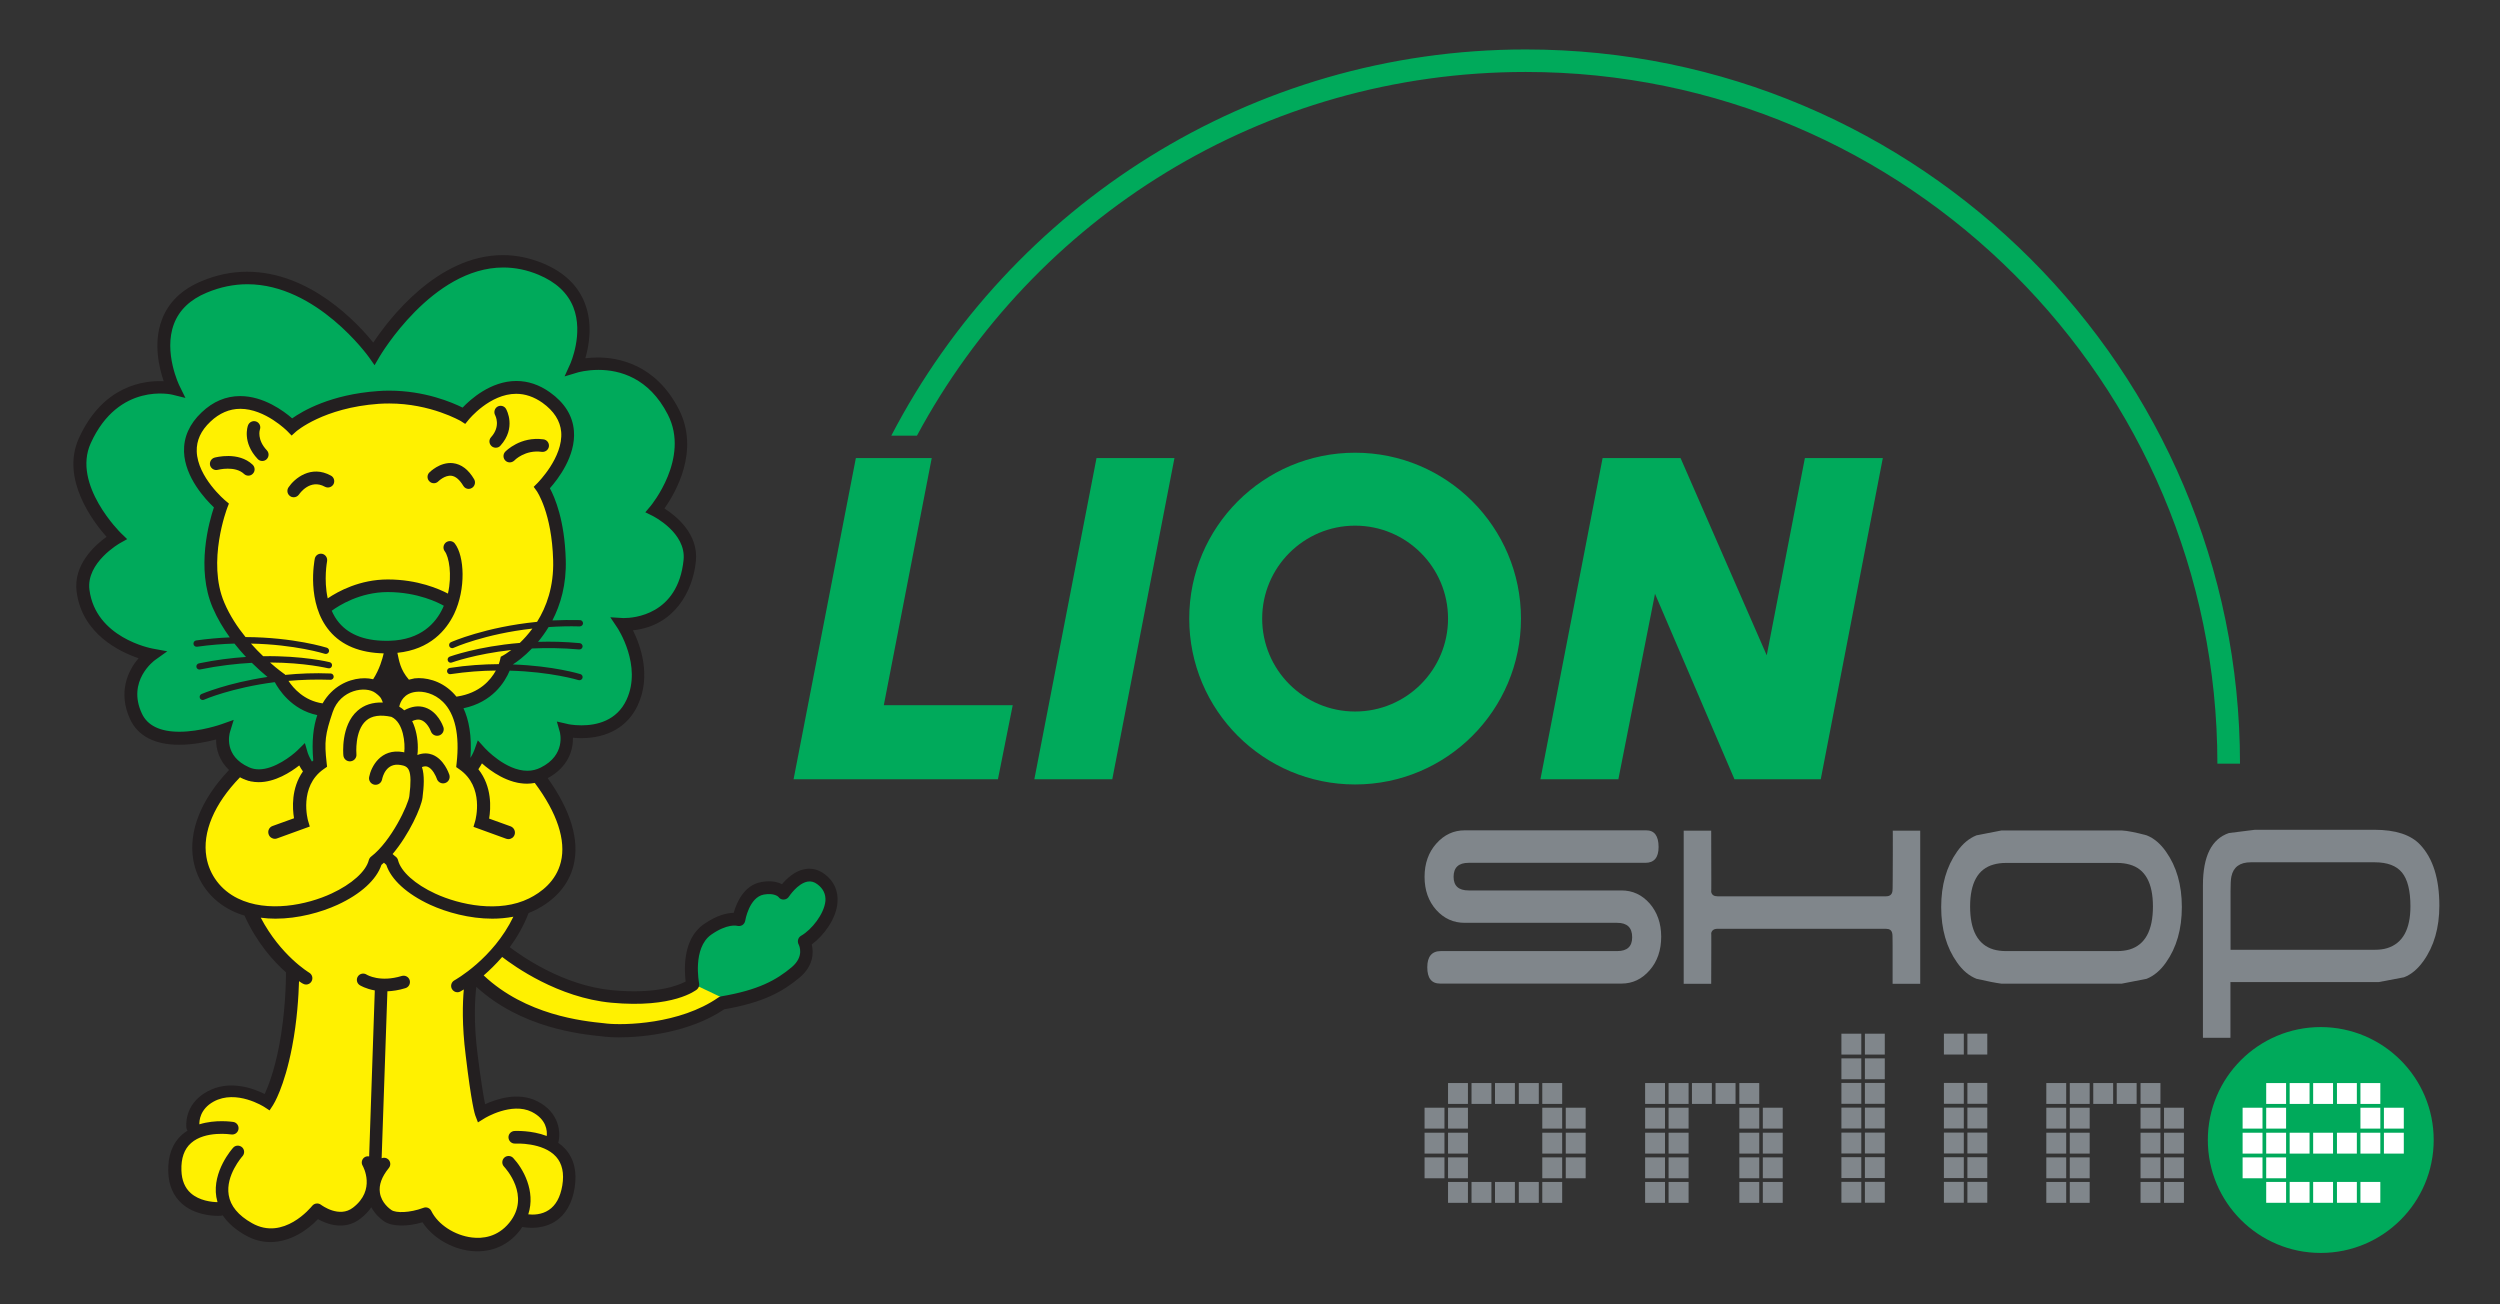 <?xml version="1.0" encoding="utf-8"?>
<!-- Generator: Adobe Illustrator 23.0.1, SVG Export Plug-In . SVG Version: 6.00 Build 0)  -->
<svg version="1.1" id="Layer_1" xmlns="http://www.w3.org/2000/svg" xmlns:xlink="http://www.w3.org/1999/xlink" x="0px" y="0px"
	 viewBox="0 0 230 120" style="enable-background:new 0 0 230 120;" xml:space="preserve">
<rect x="0" y="0" width="230" height="120" fill="#333333" stroke="none"/>
<style type="text/css">
	.st0{fill:#00AA5B;}
	.st1{fill:#80868B;}
	.st2{fill:#FFFFFF;}
	.st3{fill:#53B748;}
	.st4{fill:#FFF100;}
	.st5{fill:#231F20;}
</style>
<g>
	<g>
		<g>
			<g>
				<g>
					<g>
						<path class="st0" d="M223.9,104.88c0,5.74-4.65,10.39-10.39,10.39c-5.74,0-10.39-4.65-10.39-10.39
							c0-5.73,4.65-10.39,10.39-10.39C219.25,94.5,223.9,99.15,223.9,104.88z"/>
						<g>
							<path class="st1" d="M131.06,101.91h1.83v1.92h-1.83V101.91z M131.06,104.21h1.83v1.92h-1.83V104.21z M131.06,106.48h1.83
								v1.92h-1.83V106.48z M133.22,99.64h1.83v1.92h-1.83V99.64z M133.22,101.91h1.83v1.92h-1.83V101.91z M133.22,104.21h1.83v1.92
								h-1.83V104.21z M133.22,106.48h1.83v1.92h-1.83V106.48z M133.22,108.74h1.83v1.92h-1.83V108.74z M135.38,99.64h1.83v1.92
								h-1.83V99.64z M135.38,108.74h1.83v1.92h-1.83V108.74z M137.54,99.64h1.83v1.92h-1.83V99.64z M137.54,108.74h1.83v1.92h-1.83
								V108.74z M139.73,99.64h1.84v1.92h-1.84V99.64z M139.73,108.74h1.84v1.92h-1.84V108.74z M141.89,99.64h1.83v1.92h-1.83V99.64
								z M141.89,101.91h1.83v1.92h-1.83V101.91z M141.89,104.21h1.83v1.92h-1.83V104.21z M141.89,106.48h1.83v1.92h-1.83V106.48z
								 M141.89,108.74h1.83v1.92h-1.83V108.74z M144.05,101.91h1.83v1.92h-1.83V101.91z M144.05,104.21h1.83v1.92h-1.83V104.21z
								 M144.05,106.48h1.83v1.92h-1.83V106.48z"/>
							<path class="st1" d="M151.35,99.64h1.83v1.92h-1.83V99.64z M151.35,101.91h1.83v1.92h-1.83V101.91z M151.35,104.21h1.83v1.92
								h-1.83V104.21z M151.35,106.48h1.83v1.92h-1.83V106.48z M151.35,108.74h1.83v1.92h-1.83V108.74z M153.51,99.64h1.84v1.92
								h-1.84V99.64z M153.51,101.91h1.84v1.92h-1.84V101.91z M153.51,104.21h1.84v1.92h-1.84V104.21z M153.51,106.48h1.84v1.92
								h-1.84V106.48z M153.51,108.74h1.84v1.92h-1.84V108.74z M155.66,99.64h1.83v1.92h-1.83V99.64z M157.83,99.64h1.84v1.92h-1.84
								V99.64z M160.02,99.64h1.83v1.92h-1.83V99.64z M160.02,101.91h1.83v1.92h-1.83V101.91z M160.02,104.21h1.83v1.92h-1.83
								V104.21z M160.02,106.48h1.83v1.92h-1.83V106.48z M160.02,108.74h1.83v1.92h-1.83V108.74z M162.18,101.91h1.83v1.92h-1.83
								V101.91z M162.18,104.21h1.83v1.92h-1.83V104.21z M162.18,106.48h1.83v1.92h-1.83V106.48z M162.18,108.74h1.83v1.92h-1.83
								V108.74z"/>
							<path class="st1" d="M169.41,95.1h1.83v1.92h-1.83V95.1z M169.41,97.37h1.83v1.92h-1.83V97.37z M169.41,99.63h1.83v1.92
								h-1.83V99.63z M169.41,101.9h1.83v1.92h-1.83V101.9z M169.41,104.2h1.83v1.92h-1.83V104.2z M169.41,106.46h1.83v1.92h-1.83
								V106.46z M169.41,108.73h1.83v1.92h-1.83V108.73z M171.57,95.1h1.83v1.92h-1.83V95.1z M171.57,97.37h1.83v1.92h-1.83V97.37z
								 M171.57,99.63h1.83v1.92h-1.83V99.63z M171.57,101.9h1.83v1.92h-1.83V101.9z M171.57,104.2h1.83v1.92h-1.83V104.2z
								 M171.57,106.46h1.83v1.92h-1.83V106.46z M171.57,108.73h1.83v1.92h-1.83V108.73z"/>
							<path class="st1" d="M178.84,95.1h1.83v1.92h-1.83V95.1z M178.84,99.63h1.83v1.92h-1.83V99.63z M178.84,101.9h1.83v1.92
								h-1.83V101.9z M178.84,104.2h1.83v1.92h-1.83V104.2z M178.84,106.46h1.83v1.92h-1.83V106.46z M178.84,108.73h1.83v1.92h-1.83
								V108.73z M181,95.1h1.83v1.92H181V95.1z M181,99.63h1.83v1.92H181V99.63z M181,101.9h1.83v1.92H181V101.9z M181,104.2h1.83
								v1.92H181V104.2z M181,106.46h1.83v1.92H181V106.46z M181,108.73h1.83v1.92H181V108.73z"/>
							<path class="st1" d="M188.26,99.64h1.83v1.92h-1.83V99.64z M188.26,101.91h1.83v1.92h-1.83V101.91z M188.26,104.21h1.83v1.92
								h-1.83V104.21z M188.26,106.48h1.83v1.92h-1.83V106.48z M188.26,108.74h1.83v1.92h-1.83V108.74z M190.42,99.64h1.83v1.92
								h-1.83V99.64z M190.42,101.91h1.83v1.92h-1.83V101.91z M190.42,104.21h1.83v1.92h-1.83V104.21z M190.42,106.48h1.83v1.92
								h-1.83V106.48z M190.42,108.74h1.83v1.92h-1.83V108.74z M192.58,99.64h1.83v1.92h-1.83V99.64z M194.74,99.64h1.83v1.92h-1.83
								V99.64z M196.93,99.64h1.83v1.92h-1.83V99.64z M196.93,101.91h1.83v1.92h-1.83V101.91z M196.93,104.21h1.83v1.92h-1.83
								V104.21z M196.93,106.48h1.83v1.92h-1.83V106.48z M196.93,108.74h1.83v1.92h-1.83V108.74z M199.09,101.91h1.83v1.92h-1.83
								V101.91z M199.09,104.21h1.83v1.92h-1.83V104.21z M199.09,106.48h1.83v1.92h-1.83V106.48z M199.09,108.74h1.83v1.92h-1.83
								V108.74z"/>
							<path class="st2" d="M206.32,101.91h1.83v1.92h-1.83V101.91z M206.32,104.21h1.83v1.92h-1.83V104.21z M206.32,106.48h1.83
								v1.92h-1.83V106.48z M208.49,99.64h1.83v1.92h-1.83V99.64z M208.49,101.91h1.83v1.92h-1.83V101.91z M208.49,104.21h1.83v1.92
								h-1.83V104.21z M208.49,106.48h1.83v1.92h-1.83V106.48z M208.49,108.74h1.83v1.92h-1.83V108.74z M210.65,99.64h1.83v1.92
								h-1.83V99.64z M210.65,104.21h1.83v1.92h-1.83V104.21z M210.65,108.74h1.83v1.92h-1.83V108.74z M212.81,99.64h1.83v1.92
								h-1.83V99.64z M212.81,104.21h1.83v1.92h-1.83V104.21z M212.81,108.74h1.83v1.92h-1.83V108.74z M215,99.64h1.83v1.92H215
								V99.64z M215,104.21h1.83v1.92H215V104.21z M215,108.74h1.83v1.92H215V108.74z M217.16,99.64h1.83v1.92h-1.83V99.64z
								 M217.16,101.91h1.83v1.92h-1.83V101.91z M217.16,104.21h1.83v1.92h-1.83V104.21z M217.16,108.74h1.83v1.92h-1.83V108.74z
								 M219.32,101.91h1.83v1.92h-1.83V101.91z M219.32,104.21h1.83v1.92h-1.83V104.21z"/>
						</g>
						<g>
							<path class="st1" d="M152.83,86.18c0,1.23-0.35,2.27-1.06,3.08c-0.71,0.82-1.57,1.23-2.6,1.23h-16.68
								c-0.79,0-1.18-0.5-1.18-1.5c0-0.99,0.42-1.49,1.25-1.49h16.22c0.92,0,1.38-0.42,1.38-1.27c0-0.89-0.46-1.33-1.38-1.33h-14.03
								c-1.03,0-1.9-0.39-2.62-1.19c-0.71-0.8-1.07-1.81-1.07-3.04c0-1.23,0.36-2.25,1.08-3.06c0.72-0.81,1.59-1.22,2.62-1.22h16.69
								c0.76,0,1.14,0.51,1.14,1.54c0,0.97-0.41,1.45-1.22,1.45h-16.26c-0.92,0-1.38,0.43-1.38,1.29c0,0.83,0.46,1.25,1.38,1.25
								h14.06c1.03,0,1.89,0.4,2.6,1.2C152.47,83.93,152.83,84.95,152.83,86.18z"/>
							<path class="st1" d="M176.65,90.51h-2.53v-3.56c0-0.7-0.01-1.07-0.04-1.1c-0.06-0.27-0.24-0.4-0.57-0.4H158
								c-0.32,0-0.51,0.14-0.57,0.4c0.01-0.03,0.01,0.33,0.01,1.1l-0.01,3.56h-2.53V76.42h2.53l0.01,4.49c0,0.77,0,1.15-0.01,1.15
								c0.06,0.27,0.25,0.4,0.58,0.4h15.5c0.33,0,0.52-0.14,0.58-0.4c0.03-0.07,0.04-0.45,0.04-1.15c0-0.4,0.01-1.27,0.01-2.62
								c0-1.35,0-1.97-0.01-1.87h2.53V90.51z"/>
							<path class="st1" d="M200.73,83.45c0,2.03-0.49,3.73-1.46,5.1c-0.51,0.73-1.11,1.23-1.78,1.5l-2.31,0.45h-11.03
								c-0.54-0.07-1.31-0.22-2.31-0.45c-0.68-0.27-1.27-0.76-1.79-1.5c-0.97-1.37-1.46-3.06-1.46-5.1c0-2.03,0.49-3.73,1.46-5.1
								c0.51-0.73,1.11-1.23,1.79-1.5l2.31-0.45h11.03c0.54,0.03,1.31,0.18,2.31,0.45c0.68,0.27,1.27,0.77,1.78,1.5
								C200.24,79.72,200.73,81.41,200.73,83.45z M198.07,83.4c0-2.17-0.71-3.46-2.14-3.86c-0.35-0.1-0.73-0.15-1.13-0.15h-10.27
								c-0.4,0-0.78,0.05-1.13,0.15c-1.43,0.4-2.15,1.69-2.15,3.86c0,2.2,0.72,3.52,2.15,3.95c0.35,0.1,0.73,0.15,1.13,0.15h10.27
								c0.4,0,0.78-0.05,1.13-0.15C197.35,86.92,198.07,85.6,198.07,83.4z"/>
							<path class="st1" d="M224.42,83.32c0,2.03-0.49,3.73-1.46,5.09c-0.52,0.73-1.11,1.24-1.79,1.5l-2.32,0.44H205.2v5.13h-2.53
								V81.44c0-2.67,0.8-4.26,2.39-4.8l2.39-0.3h11c1.95,0,3.36,0.46,4.22,1.39C223.83,78.97,224.42,80.83,224.42,83.32z
								 M221.76,83.38c0-1.43-0.26-2.47-0.77-3.1c-0.51-0.63-1.35-0.95-2.52-0.95h-11.4c-1,0-1.6,0.44-1.78,1.3
								c-0.06,0.27-0.08,0.73-0.08,1.4v5.35h13.27c0.43,0,0.81-0.05,1.14-0.15C221.04,86.79,221.76,85.51,221.76,83.38z"/>
						</g>
						<path class="st0" d="M84.36,40.08C95.1,20.09,116.13,6.62,140.37,6.62c35.09,0,63.63,28.55,63.63,63.64h2.08
							c0-36.24-29.48-65.71-65.71-65.71c-25.36,0-47.41,14.44-58.37,35.53"/>
						<path class="st3" d="M82,40.08"/>
					</g>
				</g>
			</g>
			<g>
				<path class="st4" d="M46.27,87.3c0,0,4.49,3.78,10.01,4.3c5.51,0.51,7.44-1.09,7.44-1.09s-0.64-4.1,1.35-5.07
					c1.99-0.96,2.89-0.9,2.89-0.9s0.4-2.56,2.18-2.89c1.41-0.26,1.93,0.45,1.93,0.45s1.67-2.63,3.46-1.28
					c2.25,1.69,0.06,4.81-1.54,5.71c0,0,0.83,1.48-0.77,2.82c-1.6,1.35-3.4,2.25-6.8,2.82c-3.59,2.5-8.85,2.69-10.65,2.5
					c-1.79-0.19-7.82-0.64-12.06-4.94L46.27,87.3z"/>
				<path class="st0" d="M67.12,92.11l-2.91-1.38c0,0-0.53-4.03,1.11-5.14c1.64-1.11,2.54-1.22,2.54-1.22s0.9-2.7,2.38-2.76
					c1.48-0.05,2.28,0.42,2.28,0.42s0.95-2.33,2.49-1.43c1.54,0.9,1.32,4.29-0.8,5.93c0.53,1.17-0.14,2.23-1.22,3.13
					C70.19,92,67.12,92.11,67.12,92.11"/>
				<path class="st4" d="M43.35,89.45c0,0-0.58,3.02,0,7.57c0.57,4.55,0.87,5.35,0.87,5.35s2.74-1.71,4.92-0.62
					c2.18,1.09,1.65,3.1,1.65,3.1l-0.39,0.33c1.21,0.57,2.24,1.71,1.87,3.97c-0.66,3.96-4.17,3.08-4.17,3.08l-0.28-0.22
					c-0.14,0.29-0.32,0.57-0.55,0.86c-2.44,2.99-6.93,1.3-8.14-1.2c-1.39,0.51-2.84,0.56-3.46,0.15c-0.55-0.36-1.41-1.24-1.36-2.5
					l-0.08-0.07c-0.11,0.75-0.49,1.59-1.45,2.33c-1.65,1.28-3.65-0.26-3.65-0.26s-2.89,3.66-6.29,1.73
					c-1.1-0.62-1.76-1.32-2.12-2.03l-0.45,0.17c0,0-4.1,0.32-4.23-3.46c-0.07-1.97,0.8-2.98,1.85-3.49l-0.18-0.62
					c0,0-0.26-1.73,1.6-2.76c2.43-1.34,5.26,0.51,5.26,0.51s0.96-1.48,1.67-5.13c0.71-3.65,0.64-7.25,0.64-7.25l-0.04,0.09
					c-1.28-1.11-3.25-3.23-4.39-6.57c-1.8-5.26,0.83-11.03,0.83-11.03l12.86-6.77l6.73-0.51l3.17,6.45c0,0,3.25,5.22,2.76,10.01
					c-0.48,4.61-3.44,7.6-5.29,9.05L43.35,89.45z"/>
				<path class="st0" d="M34.58,32.52c0,0,6.62-11.41,15.35-7.77c6.16,2.56,3.22,8.96,3.22,8.96s5.88-1.81,8.96,4.16
					c2.27,4.42-1.66,9.06-1.66,9.06s3.47,1.68,3.17,4.63c-0.63,6.18-6.18,5.86-6.18,5.86s2.5,3.71,0.88,7.19
					c-1.67,3.59-6.12,2.54-6.12,2.54s0.77,2.57-2.05,3.98c-2.82,1.41-5.81-1.92-5.81-1.92s-1.67,4.73-7.79,4.74h-0.13
					c-7.18,0-8.51-4.49-8.51-4.49s-2.78,2.71-5.09,1.67c-2.88-1.3-2.05-3.98-2.05-3.98s-6.41,2.31-8.08-1.28
					c-1.62-3.49,1.41-5.65,1.41-5.65s-5.64-1.03-6.29-5.9c-0.39-2.94,3.08-4.87,3.08-4.87s-4.84-4.71-2.92-8.94
					c2.78-6.12,8.17-4.78,8.17-4.78s-3.33-6.8,2.82-9.36C27.71,22.74,34.58,32.52,34.58,32.52"/>
				<path class="st4" d="M49.95,44.82c0,0,5.06-4.96,0.39-8.27c-3.98-2.82-7.57,1.67-7.57,1.67s-3.34-1.99-7.89-1.67
					c-5.38,0.38-7.95,2.69-7.95,2.69s-4.23-4.36-7.89-0.9c-3.92,3.72,1.41,8.15,1.41,8.15s-1.99,5.13-0.25,9.17
					c1.73,4.04,5.64,6.74,5.64,6.74s1.32,2.89,4.54,2.9l-0.05,0.11c0,0,1.1,5.45,6.22,5c5.9-0.51,5.71-5.77,5.71-5.77
					c3.78-0.58,4.43-3.85,4.43-3.85s5.06-2.76,4.87-9.3C51.43,46.88,49.95,44.82,49.95,44.82"/>
				<path class="st5" d="M24.13,42.41c-0.16,0-0.31-0.06-0.42-0.18c-1.45-1.53-0.92-3.04-0.89-3.1c0.11-0.3,0.45-0.46,0.75-0.35
					c0.3,0.11,0.45,0.44,0.34,0.74c-0.02,0.05-0.28,0.93,0.64,1.91c0.22,0.23,0.21,0.6-0.02,0.82
					C24.42,42.36,24.27,42.41,24.13,42.41"/>
				<path class="st5" d="M22.85,43.76c-0.14,0-0.29-0.05-0.4-0.16c-0.83-0.78-2.38-0.38-2.4-0.38c-0.31,0.09-0.63-0.1-0.72-0.4
					c-0.08-0.31,0.1-0.63,0.41-0.72c0.09-0.02,2.19-0.59,3.5,0.65c0.23,0.22,0.25,0.59,0.03,0.82C23.16,43.7,23,43.76,22.85,43.76"
					/>
				<path class="st5" d="M45.61,41.19c-0.14,0-0.28-0.05-0.39-0.15c-0.24-0.22-0.26-0.58-0.04-0.82c0.92-1.02,0.38-2,0.38-2.01
					c-0.16-0.28-0.06-0.64,0.21-0.8c0.28-0.16,0.64-0.06,0.79,0.22c0.04,0.07,0.96,1.73-0.52,3.37
					C45.93,41.13,45.78,41.19,45.61,41.19"/>
				<path class="st5" d="M46.9,42.54c-0.14,0-0.29-0.05-0.4-0.16c-0.23-0.22-0.24-0.59-0.02-0.82c0.06-0.06,1.39-1.43,3.52-1.14
					c0.32,0.04,0.54,0.34,0.5,0.65c-0.04,0.32-0.34,0.54-0.66,0.5c-1.52-0.21-2.48,0.75-2.51,0.79
					C47.2,42.48,47.05,42.54,46.9,42.54"/>
				<path class="st5" d="M27.02,45.75c-0.11,0-0.22-0.03-0.32-0.1c-0.27-0.18-0.34-0.54-0.16-0.81c0.55-0.82,2.07-2.1,3.91-1.08
					c0.28,0.15,0.38,0.51,0.23,0.79c-0.16,0.28-0.51,0.38-0.79,0.23c-1.38-0.76-2.34,0.65-2.38,0.71
					C27.39,45.66,27.2,45.75,27.02,45.75"/>
				<path class="st5" d="M43.12,44.98c-0.2,0-0.39-0.1-0.5-0.29c-0.34-0.56-0.7-0.87-1.09-0.92c-0.61-0.07-1.19,0.5-1.2,0.51
					c-0.22,0.23-0.59,0.24-0.82,0.01c-0.23-0.22-0.24-0.59-0.01-0.82c0.04-0.04,0.98-0.99,2.17-0.86c0.77,0.09,1.43,0.59,1.95,1.48
					c0.16,0.28,0.07,0.63-0.2,0.8C43.32,44.95,43.22,44.98,43.12,44.98"/>
				<path class="st5" d="M36.08,67.61c-0.03,0-0.06,0-0.08,0c-2.23-0.06-2.96-2.19-3.04-3.32c-0.02-0.32,0.22-0.6,0.54-0.62
					c0.32-0.02,0.6,0.22,0.62,0.54c0.01,0.09,0.18,2.19,1.9,2.23c0.02,0,0.04,0,0.05,0c1.74,0,2.27-2.15,2.29-2.24
					c0.07-0.31,0.39-0.51,0.7-0.44c0.31,0.07,0.51,0.38,0.44,0.7C39.25,65.56,38.21,67.61,36.08,67.61"/>
				<path class="st4" d="M49.81,71.69c0,0-1.32,0.88-3.35-0.15c-0.7-0.33-1.31-0.61-1.8-0.9c-0.47-0.28-0.77,0.41-0.77,0.41
					l-1.36-1.83c0.21-5.34-2.99-6.33-4.49-6.15c-2.07,0.24-2.12,2.24-2.12,2.24h-0.12c0,0-0.05-1.99-2.12-2.24
					c-1.5-0.17-4.82,0.46-4.38,7.14c0,0-0.26,0.67-1.4,1.64c-0.93,0.79-1.94-0.12-3.83,0.1c-1.24,0.18-2.45-0.86-2.45-0.86
					c-4.88,5.99-3.56,10.42-0.04,12.16c4.64,2.29,12.75-0.82,13.52-3.91c0.25-0.19,0.48-0.41,0.7-0.66l0.11-0.01
					c0.22,0.25,0.46,0.48,0.71,0.67c0.78,3.09,7.67,6.2,12.31,3.91C52.44,81.5,53.37,76.64,49.81,71.69"/>
				<path class="st0" d="M41.32,55.17c0,0-2.18-1.41-5.58-1.41c-3.4,0-5.77,2.05-5.77,2.05l-0.09,0.07
					c0.67,1.89,2.31,3.63,6.05,3.52c3.3-0.1,4.99-1.99,5.69-4.06L41.32,55.17z"/>
				<path class="st5" d="M75.87,80.42c-0.56-0.42-1.19-0.58-1.83-0.46c-0.94,0.17-1.68,0.89-2.1,1.39c-0.4-0.21-1.02-0.37-1.91-0.2
					c-1.61,0.29-2.28,1.95-2.53,2.83c-0.59,0.01-1.54,0.2-2.77,1.06c-1.94,1.36-1.78,4.2-1.65,5.26c-0.67,0.36-2.69,1.18-6.75,0.8
					c-4.54-0.42-8.42-3.19-9.43-3.96c0.66-0.9,1.27-1.94,1.73-3.14c0.19-0.08,0.39-0.16,0.57-0.25c1.9-0.94,3.13-2.37,3.57-4.15
					c0.56-2.3-0.24-5-2.38-8.01c1.88-1.01,2.35-2.59,2.32-3.72c0.22,0.02,0.48,0.04,0.76,0.04c2.45,0,4.29-1.07,5.2-3.02
					c1.27-2.73,0.25-5.52-0.44-6.9c3.82-0.41,5.51-3.59,5.79-6.35c0.26-2.52-1.82-4.18-2.89-4.86c1-1.42,3.29-5.31,1.31-9.15
					c-2.12-4.12-5.56-4.74-7.43-4.74c-0.44,0-0.83,0.03-1.16,0.07c0.34-1.16,0.7-3.16-0.05-5.08c-0.63-1.62-1.92-2.85-3.84-3.65
					c-1.21-0.5-2.45-0.76-3.69-0.76c-6.05,0-10.53,5.94-11.93,8.05c-1.46-1.81-5.83-6.52-11.61-6.52c-1.41,0-2.81,0.29-4.17,0.86
					c-1.84,0.76-3.07,1.96-3.67,3.56c-0.8,2.12-0.26,4.4,0.17,5.65c-1.79-0.08-5.58,0.36-7.8,5.24c-1.7,3.74,1.3,7.68,2.54,9.08
					c-1.06,0.76-3.08,2.56-2.75,5.06c0.51,3.87,3.94,5.51,5.7,6.11c-1.01,1.16-1.91,3.17-0.78,5.61c0.71,1.54,2.27,2.35,4.51,2.35
					c1.31,0,2.58-0.27,3.4-0.49c-0.01,0.87,0.27,1.94,1.19,2.81c-2.57,2.7-3.74,5.63-3.29,8.26c0.35,2.04,1.64,3.75,3.54,4.68
					c0.38,0.19,0.77,0.34,1.17,0.45c1.14,2.52,2.68,4.22,3.82,5.23c0,0.81-0.05,3.72-0.63,6.75c-0.45,2.34-1.02,3.77-1.33,4.44
					c-1.02-0.51-3.25-1.36-5.3-0.22c-2.19,1.21-1.91,3.26-1.9,3.35c0.01,0.09,0.05,0.17,0.1,0.24c-0.17,0.11-0.33,0.22-0.48,0.35
					c-0.91,0.8-1.34,1.96-1.29,3.45c0.04,1.23,0.46,2.2,1.25,2.91c1.13,1.01,2.7,1.13,3.33,1.13c0.16,0,0.26-0.01,0.28-0.01
					c0.06-0.01,0.11-0.03,0.15-0.04c0.46,0.69,1.16,1.31,2.08,1.83c0.79,0.45,1.57,0.63,2.31,0.63c1.85,0,3.45-1.13,4.37-2.11
					c0.78,0.44,2.43,1.1,3.9-0.04c0.43-0.33,0.76-0.68,1.01-1.05c0.32,0.58,0.78,1.03,1.2,1.31c0.71,0.47,2.11,0.49,3.51,0.07
					c0.89,1.37,2.62,2.43,4.4,2.63c0.22,0.03,0.44,0.04,0.66,0.04c1.51,0,2.85-0.63,3.81-1.81c0.11-0.14,0.22-0.28,0.31-0.43
					c0.14,0.03,0.46,0.08,0.88,0.08c0.61,0,1.42-0.12,2.17-0.6c0.93-0.61,1.53-1.64,1.76-3.04c0.25-1.49-0.04-2.71-0.85-3.61
					c-0.2-0.22-0.42-0.41-0.66-0.58c0.01-0.02,0.02-0.03,0.02-0.05c0.23-0.85,0.11-2.74-1.95-3.77c-1.75-0.88-3.75-0.2-4.79,0.28
					c-0.14-0.69-0.37-2.04-0.69-4.56c-0.39-3.06-0.24-5.21-0.12-6.24c4.14,3.78,9.52,4.35,11.61,4.56l0.25,0.03
					c0.3,0.03,0.73,0.06,1.25,0.06c2.33,0,6.55-0.46,9.69-2.58c3.62-0.63,5.4-1.63,6.95-2.93c1.24-1.04,1.31-2.25,1.11-3.04
					c1.13-0.83,2.27-2.4,2.37-3.87C77.13,81.94,76.72,81.06,75.87,80.42 M51.6,79.3c-0.44,1.79-1.83,2.81-2.92,3.35
					c-2.74,1.36-6.37,0.61-8.64-0.44c-1.85-0.85-3.16-2.03-3.42-3.07c-0.03-0.13-0.11-0.25-0.22-0.33
					c-0.09-0.07-0.19-0.15-0.28-0.24c1.53-1.81,2.64-4.3,2.75-5.18c0.13-1.05,0.2-2.05-0.05-2.82c0.25-0.1,0.41-0.07,0.52-0.03
					c0.45,0.17,0.77,0.87,0.85,1.11c0.08,0.25,0.32,0.42,0.57,0.42c0.06,0,0.13-0.01,0.19-0.03c0.32-0.1,0.49-0.44,0.39-0.76
					c-0.05-0.15-0.5-1.44-1.56-1.85c-0.32-0.12-0.8-0.2-1.38,0.03c0.03-0.19,0.04-0.42,0.04-0.7c0-0.79-0.16-1.68-0.52-2.42
					c0.31-0.14,0.58-0.18,0.81-0.1c0.5,0.16,0.83,0.81,0.91,1.04c0.09,0.25,0.32,0.41,0.57,0.41c0.07,0,0.13-0.01,0.2-0.03
					c0.32-0.11,0.49-0.45,0.38-0.77c-0.05-0.14-0.52-1.42-1.68-1.8c-0.6-0.2-1.24-0.11-1.92,0.26c-0.14-0.13-0.29-0.24-0.46-0.34
					c0.1-0.44,0.42-1.23,1.54-1.36c0.64-0.08,1.68,0.12,2.49,0.93c1.11,1.1,1.54,3.05,1.25,5.63l-0.04,0.36l0.3,0.21
					c2.31,1.61,1.48,4.62,1.45,4.75l-0.16,0.54l3,1.09c0.07,0.02,0.14,0.04,0.21,0.04c0.25,0,0.48-0.15,0.57-0.4
					c0.11-0.31-0.05-0.66-0.37-0.78l-1.97-0.71c0.16-0.96,0.28-2.94-0.99-4.54c0.13-0.19,0.24-0.38,0.33-0.54
					c0.82,0.73,2.39,1.87,4.15,1.87c0.24,0,0.48-0.03,0.71-0.07C51.26,74.79,52.09,77.31,51.6,79.3 M41.78,56.48
					c1.1-2.31,0.95-5.32,0.07-6.47c-0.19-0.26-0.56-0.3-0.82-0.11c-0.25,0.2-0.31,0.56-0.11,0.82c0.38,0.5,0.69,2.14,0.29,3.89
					c-0.78-0.41-2.77-1.3-5.53-1.3c-2.58,0-4.57,1.09-5.53,1.74c-0.38-1.73-0.06-3.39-0.06-3.41c0.06-0.32-0.14-0.62-0.45-0.69
					c-0.32-0.06-0.62,0.14-0.68,0.45c-0.03,0.17-0.8,4.09,1.36,6.65c1.12,1.33,2.8,2.01,4.98,2.06c-0.11,0.49-0.38,1.46-0.97,2.38
					c-0.12-0.03-0.25-0.05-0.39-0.07c-0.95-0.11-2.37,0.16-3.49,1.28c-0.26,0.26-0.53,0.59-0.77,1.01c-1.7-0.24-2.7-1.4-3.14-2.07
					c1.19-0.1,2.48-0.15,3.86-0.1c0.16,0.01,0.3-0.12,0.3-0.28c0-0.16-0.12-0.3-0.28-0.3c-1.5-0.06-2.9,0-4.19,0.13l-0.02-0.05
					l-0.13-0.09c-0.01-0.01-0.52-0.36-1.24-1c3.23,0.01,5.32,0.53,5.35,0.53c0.16,0.04,0.31-0.06,0.35-0.21
					c0.04-0.16-0.05-0.31-0.21-0.35c-0.03-0.01-2.45-0.61-6.12-0.55c-0.36-0.34-0.74-0.73-1.12-1.16c4.07,0.08,6.76,0.93,6.8,0.94
					c0.03,0.01,0.06,0.01,0.09,0.01c0.12,0,0.24-0.08,0.28-0.2c0.05-0.15-0.03-0.32-0.19-0.37c-0.04-0.01-3.02-0.96-7.48-0.98
					c-0.74-0.91-1.45-1.98-1.95-3.16c-1.62-3.77,0.25-8.68,0.27-8.73l0.15-0.39l-0.32-0.27c-0.03-0.02-2.56-2.15-2.64-4.53
					c-0.03-1.01,0.38-1.91,1.26-2.74c0.82-0.78,1.75-1.18,2.75-1.18c2.29,0,4.31,2.04,4.33,2.06l0.39,0.4l0.41-0.37
					c0.02-0.02,2.52-2.19,7.61-2.55c0.32-0.02,0.64-0.03,0.96-0.03c3.81,0,6.57,1.61,6.59,1.62L42.8,39l0.32-0.39
					c0.02-0.03,1.94-2.38,4.37-2.38c0.83,0,1.64,0.28,2.41,0.82c1.06,0.76,1.64,1.66,1.73,2.69c0.19,2.34-2.16,4.67-2.18,4.7
					l-0.35,0.35l0.29,0.4c0.01,0.02,1.38,2,1.5,6.35c0.07,2.43-0.62,4.3-1.48,5.67c-4.76,0.47-7.88,1.85-7.92,1.87
					c-0.15,0.06-0.21,0.24-0.15,0.38c0.05,0.11,0.15,0.17,0.27,0.17c0.04,0,0.08-0.01,0.12-0.03c0.04-0.02,2.87-1.28,7.25-1.77
					c-0.39,0.53-0.79,0.97-1.16,1.32c-3.89,0.32-6.41,1.25-6.45,1.26c-0.15,0.06-0.23,0.22-0.17,0.37c0.04,0.12,0.15,0.19,0.27,0.19
					c0.03,0,0.07-0.01,0.1-0.02c0.03-0.01,2.14-0.78,5.47-1.15c-0.4,0.3-0.69,0.47-0.73,0.49l-0.24,0.13l-0.06,0.27
					c-0.01,0.03-0.04,0.18-0.12,0.41c-1.38,0.01-2.9,0.1-4.51,0.35c-0.16,0.02-0.27,0.17-0.25,0.33c0.02,0.16,0.17,0.27,0.33,0.24
					c1.48-0.22,2.88-0.32,4.16-0.33c-0.48,0.88-1.49,2.07-3.55,2.39c-0.03,0-0.05,0-0.08,0.01c-0.12-0.15-0.24-0.28-0.36-0.4
					c-1.12-1.11-2.53-1.39-3.49-1.28c-0.07,0.01-0.45,0.1-0.52,0.12c-0.82-0.95-0.9-1.76-1.06-2.47
					C39.58,59.75,41.06,57.97,41.78,56.48 M35.85,58.95c-2.1,0.06-3.67-0.49-4.65-1.65c-0.29-0.34-0.51-0.72-0.68-1.11
					c0.65-0.48,2.6-1.72,5.15-1.72c2.77,0,4.71,1,5.16,1.26c-0.04,0.08-0.07,0.17-0.11,0.25C40.1,57.29,38.75,58.87,35.85,58.95
					 M21.16,67.34l0.34-1.11l-1.1,0.39c-0.02,0.01-1.96,0.7-3.9,0.7c-1.77,0-2.94-0.57-3.45-1.68c-1.39-2.99,1.12-4.85,1.22-4.92
					l1.12-0.8l-1.35-0.25c-0.22-0.04-5.24-1.02-5.81-5.4c-0.33-2.51,2.76-4.27,2.79-4.29l0.68-0.38l-0.56-0.54
					c-0.05-0.04-4.53-4.47-2.79-8.29c2.57-5.66,7.5-4.46,7.5-4.46l1.21,0.3l-0.55-1.12c-0.02-0.03-1.49-3.08-0.51-5.68
					c0.48-1.28,1.5-2.26,3.03-2.89c1.22-0.51,2.47-0.77,3.73-0.77c6.38,0,11.13,6.64,11.18,6.71l0.52,0.74l0.46-0.79
					c0.05-0.08,4.83-8.2,11.38-8.2c1.09,0,2.18,0.22,3.25,0.67c1.6,0.67,2.68,1.67,3.2,2.99c0.95,2.43-0.27,5.16-0.28,5.19
					l-0.53,1.17l1.23-0.37c0.01,0,0.78-0.23,1.88-0.23c1.95,0,4.65,0.71,6.39,4.11c2.06,4.01-1.55,8.37-1.59,8.42l-0.48,0.57
					l0.67,0.33c0.03,0.02,3.1,1.54,2.85,4.05c-0.52,5.09-4.65,5.35-5.47,5.35h0c-0.06,0-0.1,0-0.1,0l-1.17-0.07l0.65,0.97
					c0.02,0.03,2.3,3.48,0.84,6.62c-0.9,1.94-2.75,2.35-4.14,2.35c-0.76,0-1.31-0.12-1.31-0.13l-0.96-0.22l0.27,0.95
					c0.02,0.09,0.58,2.13-1.76,3.29c-0.38,0.19-0.79,0.29-1.22,0.29c-2,0-3.88-2.05-3.9-2.07l-0.66-0.73l-0.33,0.92
					c0,0.01-0.11,0.29-0.35,0.7c0.15-2.07-0.16-3.54-0.64-4.57c2.66-0.56,3.8-2.39,4.25-3.46c3.8,0.1,6.3,0.86,6.33,0.87
					c0.03,0.01,0.06,0.01,0.09,0.01c0.12,0,0.24-0.08,0.28-0.2c0.05-0.15-0.04-0.32-0.19-0.36c-0.03-0.01-2.47-0.76-6.22-0.89
					c0.38-0.24,1.04-0.72,1.76-1.47c1.33-0.06,2.78-0.05,4.34,0.09c0.16,0.01,0.3-0.1,0.32-0.26c0.01-0.16-0.1-0.3-0.26-0.32
					c-1.36-0.13-2.65-0.16-3.84-0.12c0.33-0.4,0.66-0.85,0.97-1.36c0.91-0.06,1.86-0.09,2.87-0.06c0.16-0.01,0.29-0.12,0.3-0.28
					c0-0.16-0.12-0.3-0.28-0.3c-0.88-0.02-1.73-0.01-2.54,0.03c0.75-1.45,1.3-3.3,1.23-5.59c-0.1-3.62-1.01-5.74-1.46-6.57
					c0.72-0.81,2.4-2.96,2.21-5.28c-0.11-1.39-0.85-2.58-2.21-3.55c-0.97-0.69-2.01-1.04-3.08-1.04c-2.36,0-4.23,1.69-4.95,2.45
					c-0.97-0.48-3.48-1.56-6.76-1.56c-0.35,0-0.7,0.01-1.04,0.04c-4.34,0.31-6.92,1.83-7.88,2.51c-0.77-0.67-2.62-2.05-4.78-2.05
					c-1.31,0-2.5,0.5-3.55,1.5c-1.12,1.06-1.66,2.28-1.62,3.62c0.08,2.37,1.99,4.4,2.75,5.12c-0.44,1.3-1.66,5.62-0.11,9.23
					c0.43,1,0.98,1.91,1.57,2.73c-0.98,0.04-2.01,0.13-3.09,0.28c-0.16,0.02-0.27,0.17-0.25,0.33c0.02,0.16,0.17,0.27,0.33,0.25
					c1.21-0.17,2.36-0.26,3.44-0.29c0.35,0.45,0.71,0.85,1.06,1.23c-1.34,0.09-2.79,0.27-4.33,0.59c-0.16,0.03-0.26,0.19-0.23,0.34
					c0.03,0.14,0.15,0.23,0.29,0.23c0.02,0,0.04,0,0.06-0.01c1.7-0.35,3.31-0.53,4.75-0.61c0.55,0.54,1.05,0.98,1.44,1.3
					c-3.7,0.55-6.03,1.56-6.07,1.57c-0.15,0.06-0.21,0.24-0.15,0.38c0.05,0.11,0.15,0.17,0.27,0.17c0.04,0,0.08-0.01,0.12-0.03
					c0.03-0.02,2.55-1.1,6.48-1.61c0.01,0.01,0.03,0.02,0.04,0.03c0.3,0.56,1.49,2.51,3.89,3c-0.35,1.02-0.53,2.38-0.37,4.17
					c-0.05,0.04-0.08,0.07-0.12,0.11c-0.26-0.43-0.36-0.73-0.38-0.78l-0.27-0.93l-0.69,0.68c-0.5,0.48-2.1,1.74-3.54,1.74
					c-0.32,0-0.63-0.06-0.91-0.19C20.58,69.56,21.09,67.56,21.16,67.34 M21.87,82.65c-1.55-0.76-2.6-2.15-2.88-3.8
					c-0.39-2.28,0.71-4.89,3.09-7.34c0.1,0.06,0.21,0.11,0.33,0.16c0.43,0.19,0.89,0.29,1.39,0.29c1.51,0,2.94-0.92,3.73-1.54
					c0.09,0.17,0.2,0.35,0.34,0.55c-1.09,1.55-0.97,3.4-0.82,4.31l-1.97,0.71c-0.32,0.11-0.48,0.46-0.36,0.78
					c0.09,0.25,0.32,0.4,0.57,0.4c0.07,0,0.14-0.01,0.21-0.04l3-1.09l-0.16-0.54c-0.01-0.03-0.88-3.13,1.45-4.75l0.3-0.21
					l-0.04-0.36c-0.22-1.95-0.14-2.61,0.56-4.68c0.71-2.07,3.04-2.42,3.93-1.75c0.57,0.42,0.56,0.59,0.68,0.88
					c-0.94-0.03-1.72,0.22-2.33,0.76c-1.55,1.36-1.31,4-1.3,4.11c0.03,0.33,0.33,0.58,0.66,0.54c0.33-0.03,0.58-0.33,0.54-0.66
					c0-0.02-0.18-2.14,0.89-3.08c0.52-0.46,1.31-0.57,2.33-0.35c1.13,0.53,1.28,2.47,1.18,3.27c-0.04-0.01-0.08-0.02-0.12-0.03
					c-2.05-0.36-2.93,1.35-3.11,2.3c-0.06,0.33,0.16,0.64,0.48,0.7c0.33,0.06,0.64-0.15,0.71-0.48c0.05-0.26,0.38-1.57,1.71-1.33
					c0.7,0.12,1.11,0.33,0.8,2.86c-0.1,0.79-1.66,4.14-3.51,5.56c-0.11,0.08-0.18,0.2-0.22,0.33c-0.26,1.04-1.57,2.21-3.42,3.07
					C28.24,83.26,24.61,84,21.87,82.65 M43.72,102.6l0.25,0.66l0.6-0.37c0.02-0.02,2.49-1.52,4.35-0.6
					c1.37,0.69,1.43,1.76,1.38,2.22c-1.42-0.54-2.88-0.46-2.97-0.46c-0.32,0.02-0.57,0.29-0.55,0.61c0.02,0.32,0.29,0.57,0.62,0.55
					c0.02,0,2.55-0.14,3.76,1.21c0.56,0.63,0.76,1.52,0.57,2.65c-0.18,1.07-0.6,1.83-1.24,2.25c-0.67,0.45-1.46,0.45-1.89,0.4
					c0.7-2.15-0.49-4.23-1.39-5.19c-0.22-0.23-0.59-0.24-0.82-0.02c-0.23,0.22-0.24,0.59-0.02,0.82c0.1,0.11,2.51,2.69,0.48,5.17
					c-1.08,1.32-2.46,1.47-3.43,1.35c-1.59-0.19-3.13-1.19-3.74-2.44c-0.13-0.27-0.44-0.4-0.72-0.29c-1.29,0.48-2.53,0.48-2.94,0.21
					c-0.15-0.1-0.93-0.65-1.07-1.6c-0.11-0.71,0.17-1.47,0.82-2.27c0.21-0.25,0.17-0.62-0.08-0.82c-0.17-0.14-0.39-0.16-0.58-0.08
					l0.53-15.36c0.49-0.02,1.05-0.1,1.66-0.29c0.31-0.09,0.48-0.42,0.39-0.73c-0.09-0.31-0.42-0.48-0.73-0.39
					c-1.99,0.61-3.18-0.09-3.24-0.13c-0.27-0.17-0.63-0.09-0.8,0.18c-0.17,0.27-0.09,0.63,0.18,0.8c0.04,0.02,0.53,0.33,1.38,0.48
					l-0.52,15.27c-0.13-0.02-0.27-0.01-0.39,0.06c-0.28,0.16-0.37,0.52-0.21,0.79c0.05,0.09,1.24,2.23-0.88,3.86
					c-1.27,0.99-2.88-0.21-2.95-0.26c-0.25-0.19-0.61-0.15-0.81,0.1c-0.11,0.13-2.63,3.24-5.54,1.59c-1.26-0.71-1.98-1.58-2.14-2.59
					c-0.3-1.81,1.25-3.55,1.27-3.57c0.21-0.24,0.2-0.6-0.04-0.82c-0.24-0.21-0.61-0.2-0.82,0.04c-0.08,0.09-1.93,2.17-1.55,4.53
					c0.03,0.16,0.07,0.32,0.11,0.48c-0.53-0.01-1.68-0.13-2.46-0.83c-0.54-0.48-0.83-1.18-0.86-2.08c-0.04-1.13,0.26-1.98,0.89-2.53
					c1.31-1.16,3.67-0.79,3.69-0.79c0.32,0.05,0.61-0.16,0.67-0.48c0.05-0.32-0.16-0.62-0.48-0.67c-0.09-0.01-1.62-0.25-3.12,0.22
					c-0.01-0.3,0.04-1.39,1.31-2.09c2.09-1.15,4.63,0.47,4.66,0.49l0.49,0.32l0.32-0.49c0.04-0.06,1.03-1.61,1.75-5.34
					c0.47-2.43,0.6-4.73,0.64-6.06c0.2,0.14,0.33,0.22,0.36,0.23c0.09,0.05,0.19,0.08,0.29,0.08c0.2,0,0.39-0.1,0.5-0.29
					c0.16-0.28,0.07-0.63-0.21-0.8c-0.03-0.02-2.63-1.57-4.46-5.06c0.45,0.06,0.9,0.09,1.35,0.09c2.1,0,4.19-0.58,5.72-1.28
					c2.13-0.98,3.58-2.31,4.03-3.67c0.08-0.06,0.15-0.13,0.23-0.2c0.07,0.07,0.15,0.14,0.22,0.2c0.44,1.35,1.89,2.68,4.03,3.67
					c1.53,0.7,3.62,1.28,5.72,1.28c0.65,0,1.3-0.06,1.94-0.18c-1.87,3.88-5.37,5.82-5.42,5.85c-0.28,0.15-0.39,0.5-0.24,0.79
					c0.11,0.2,0.31,0.31,0.51,0.31c0.09,0,0.19-0.02,0.27-0.07c0.03-0.02,0.15-0.08,0.32-0.19c-0.11,1.22-0.18,3.27,0.17,6.04
					C43.38,101.62,43.69,102.51,43.72,102.6 M73.7,86.09c-0.28,0.16-0.37,0.51-0.23,0.79c0.06,0.11,0.54,1.11-0.63,2.1
					c-1.42,1.19-3.07,2.11-6.52,2.69c-0.08,0.01-0.16,0.05-0.23,0.1c-3.56,2.48-8.72,2.56-10.25,2.4l-0.25-0.03
					c-2-0.2-7.21-0.75-11.09-4.4c0.53-0.46,1.12-1.03,1.7-1.7c1.09,0.84,5.14,3.75,10.05,4.21c5.69,0.53,7.78-1.15,7.87-1.22
					c0.16-0.14,0.24-0.35,0.2-0.56c-0.01-0.03-0.63-3.25,1.11-4.48c1.49-1.04,2.36-0.82,2.36-0.82c0.16,0.05,0.34,0.03,0.49-0.05
					c0.15-0.09,0.25-0.24,0.28-0.41c0-0.02,0.36-2.16,1.71-2.41c0.99-0.18,1.35,0.22,1.35,0.22c0.11,0.16,0.29,0.25,0.49,0.24
					c0.19-0.01,0.37-0.11,0.47-0.27c0.01-0.01,0.79-1.21,1.71-1.38c0.32-0.06,0.62,0.02,0.92,0.25c0.53,0.4,0.77,0.9,0.73,1.53
					C75.82,84.09,74.67,85.54,73.7,86.09"/>
			</g>
		</g>
		<g>
			<polyline class="st0" points="81.31,64.88 85.72,42.14 78.74,42.14 73.01,71.69 91.81,71.69 93.17,64.88 81.31,64.88 			"/>
			<polyline class="st0" points="102.33,71.69 108.05,42.14 100.88,42.14 95.16,71.69 102.33,71.69 			"/>
			<polyline class="st0" points="173.22,42.14 166.05,42.14 162.54,60.29 154.61,42.14 147.44,42.14 141.72,71.69 148.89,71.69 
				152.26,54.63 159.57,71.69 167.51,71.69 173.22,42.14 			"/>
			<path class="st0" d="M139.93,56.91c0,8.43-6.84,15.26-15.26,15.26c-8.43,0-15.26-6.83-15.26-15.26c0-8.43,6.83-15.26,15.26-15.26
				C133.09,41.65,139.93,48.49,139.93,56.91 M124.67,48.36c-4.72,0-8.55,3.83-8.55,8.55c0,4.72,3.83,8.55,8.55,8.55
				c4.72,0,8.55-3.83,8.55-8.55C133.22,52.19,129.39,48.36,124.67,48.36z"/>
		</g>
	</g>
</g>
</svg>
